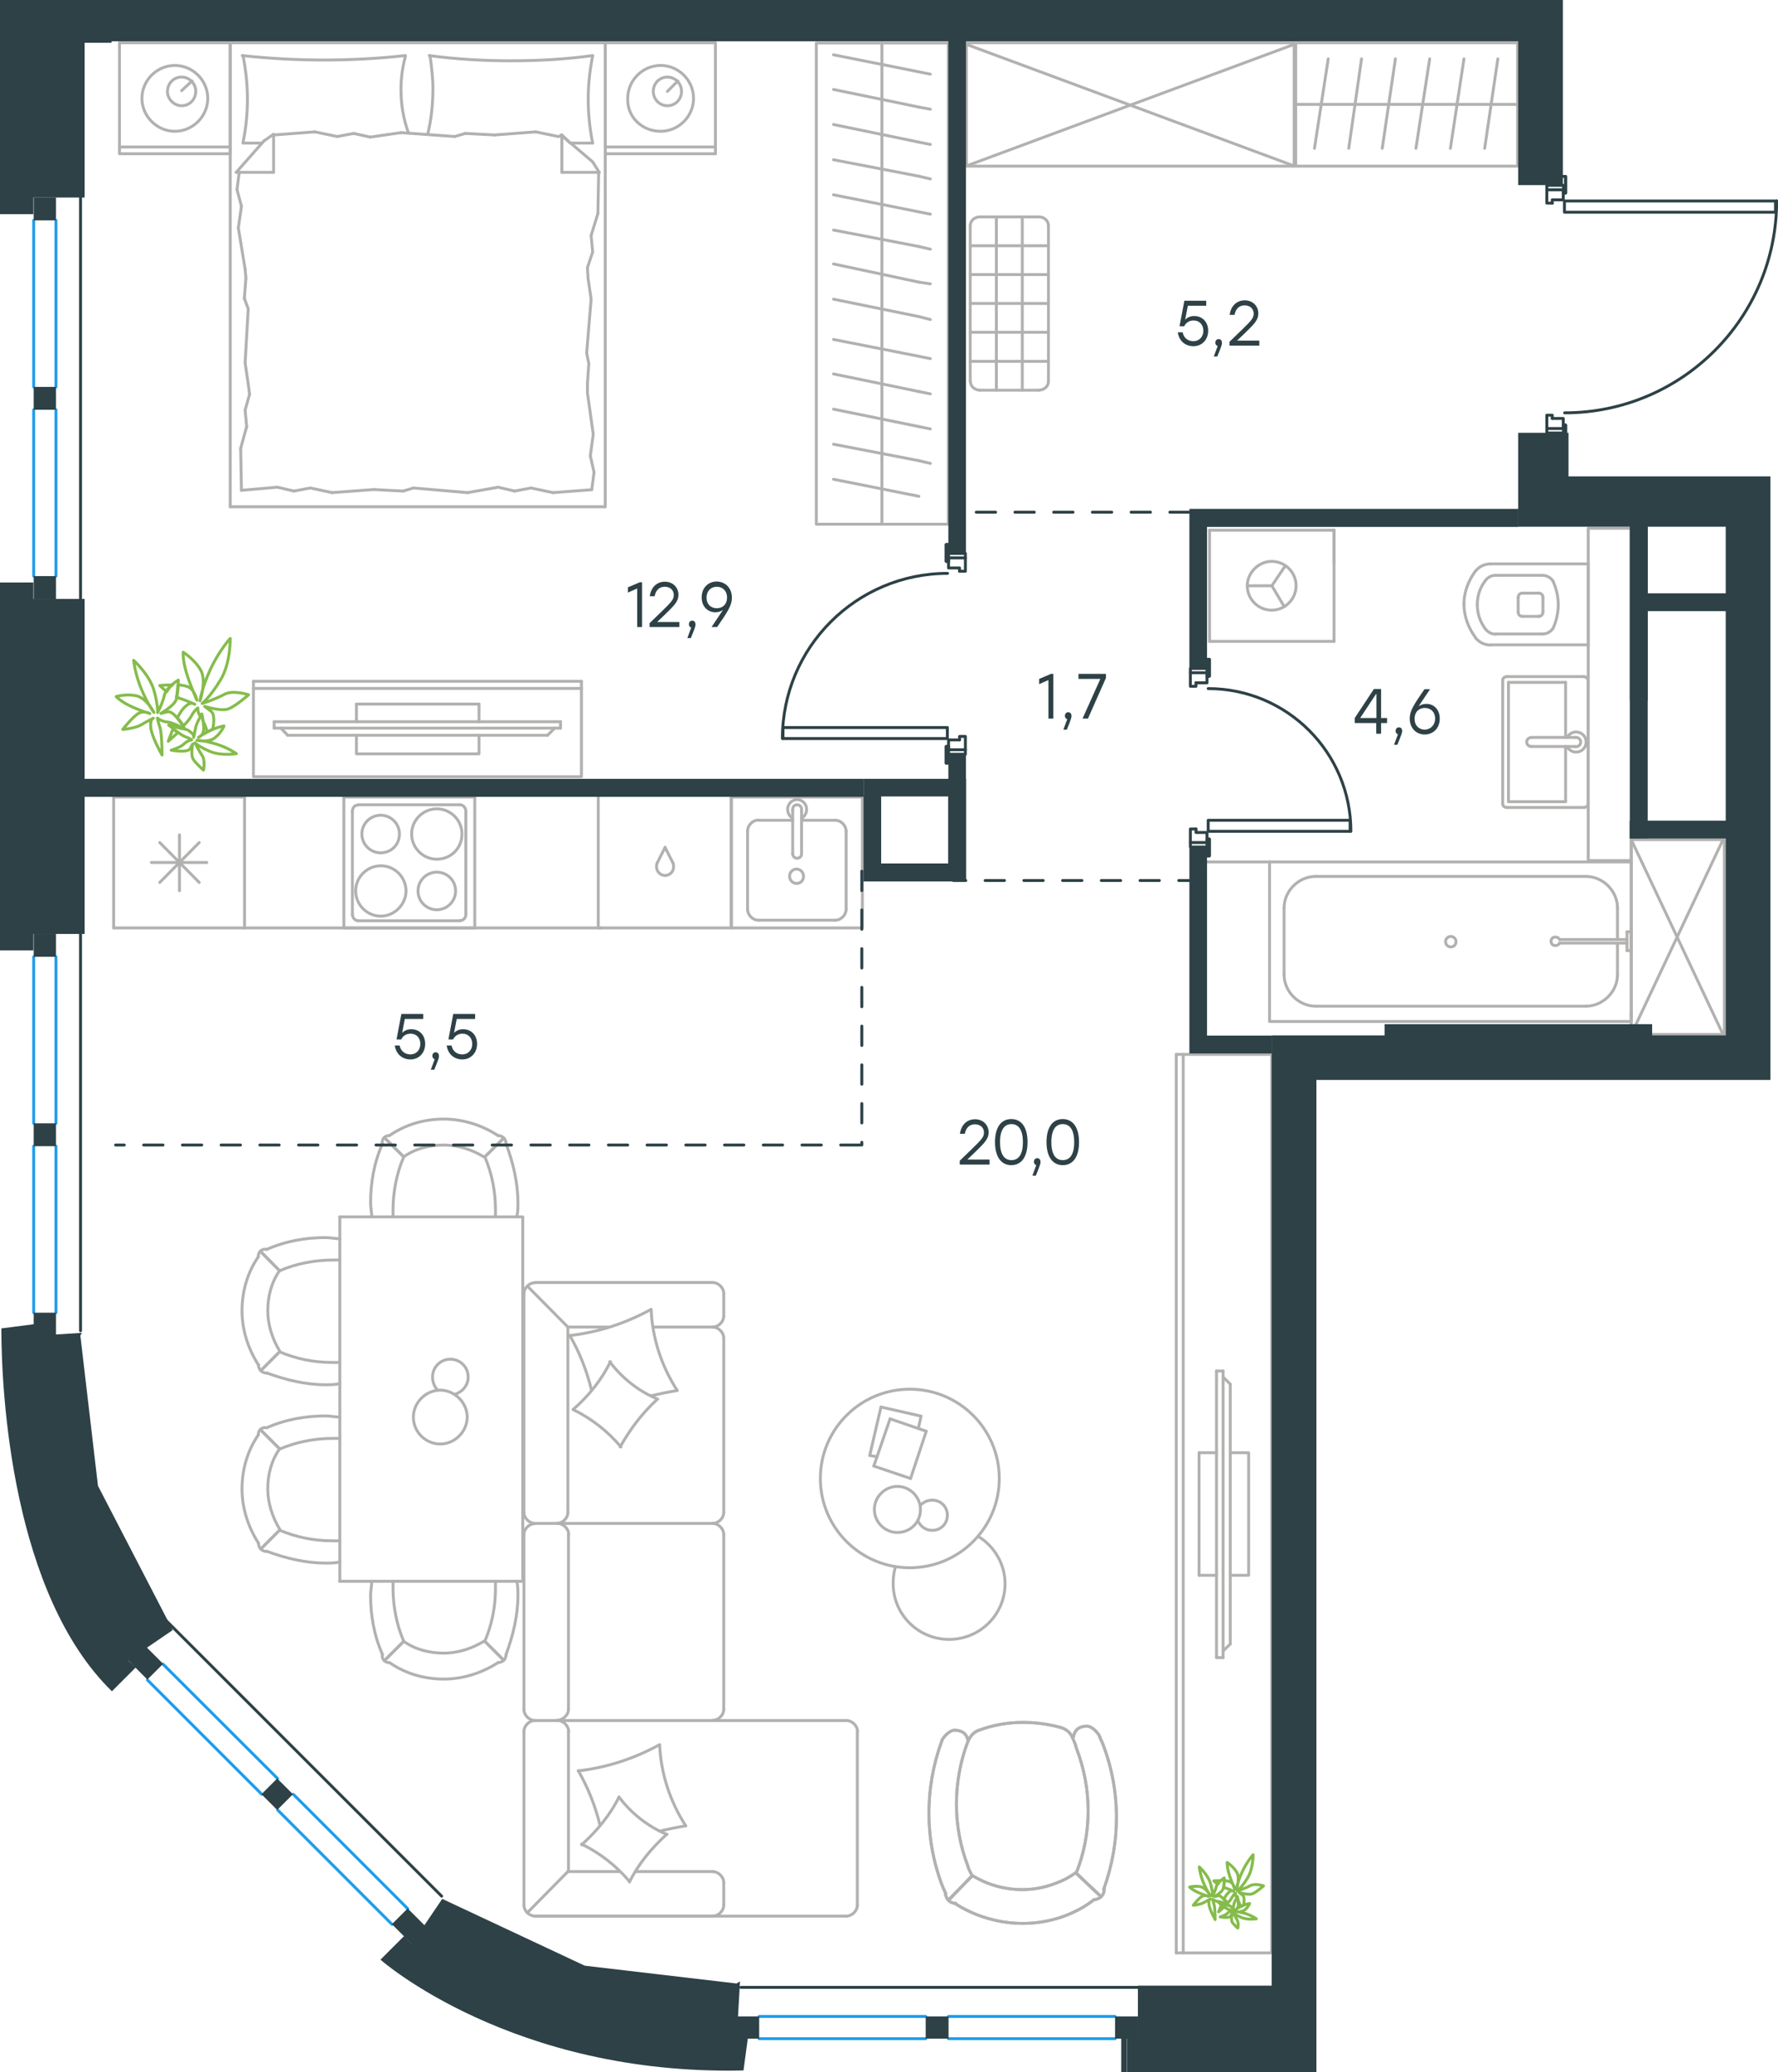 <?xml version="1.0" encoding="utf-8"?>
<!-- Generator: Adobe Illustrator 26.5.0, SVG Export Plug-In . SVG Version: 6.00 Build 0)  -->
<svg version="1.1" id="Слой_1" xmlns="http://www.w3.org/2000/svg" xmlns:xlink="http://www.w3.org/1999/xlink" x="0px" y="0px"
	 viewBox="0 0 918.3 1070" style="enable-background:new 0 0 918.3 1070;" xml:space="preserve">
<style type="text/css">
	.st0{fill:none;stroke:#B2B1B0;stroke-width:1.5;stroke-linecap:round;stroke-linejoin:round;stroke-miterlimit:22.926;}
	.st1{fill:none;stroke:#2D4146;stroke-width:1.5;stroke-linecap:round;stroke-linejoin:round;stroke-miterlimit:10;}
	.st2{fill:none;stroke:#2D4146;stroke-width:1.5;stroke-linecap:round;stroke-linejoin:round;stroke-miterlimit:22.926;}
	.st3{fill:none;stroke:#1D9CEB;stroke-width:1.5;stroke-linecap:round;stroke-linejoin:round;stroke-miterlimit:22.926;}
	.st4{fill-rule:evenodd;clip-rule:evenodd;fill:#2D4146;}
	.st5{enable-background:new    ;}
	.st6{fill:#2D4146;}
	
		.st7{fill:none;stroke:#2D4146;stroke-width:1.5;stroke-linecap:round;stroke-linejoin:round;stroke-miterlimit:22.926;stroke-dasharray:10;}
	.st8{fill:none;stroke:#84BC4A;stroke-width:1.5;stroke-linecap:round;stroke-linejoin:round;stroke-miterlimit:22.926;}
</style>
<g>
	<line class="st0" x1="312.6" y1="22.1" x2="369.5" y2="22.1"/>
	<line class="st0" x1="369.5" y1="79.4" x2="312.6" y2="79.4"/>
	<line class="st0" x1="312.6" y1="79.4" x2="312.6" y2="22.1"/>
	<line class="st0" x1="369.5" y1="22.1" x2="369.5" y2="79.4"/>
	<line class="st0" x1="344.7" y1="47.2" x2="350.1" y2="41.8"/>
	<line class="st0" x1="369.5" y1="75.9" x2="312.6" y2="75.9"/>
	<path class="st0" d="M341.2,67.8c9.3,0,17-7.7,17-17s-7.7-17-17-17s-17,7.7-17,17C323.8,60.4,331.6,67.8,341.2,67.8z"/>
	<path class="st0" d="M344.7,54.6c4.3,0,7.3-3.5,7.3-7.4c0-4.3-3.5-7.4-7.3-7.4c-4.3,0-7.3,3.5-7.3,7.4
		C337.4,51.1,340.5,54.6,344.7,54.6z"/>
	<line class="st0" x1="118.9" y1="22.1" x2="312.6" y2="22.1"/>
	<line class="st0" x1="135.3" y1="73.9" x2="125.5" y2="73.9"/>
	<line class="st0" x1="290.2" y1="69.7" x2="290.2" y2="89"/>
	<line class="st0" x1="294.5" y1="73.9" x2="290.2" y2="69.7"/>
	<line class="st0" x1="118.9" y1="261.7" x2="118.9" y2="22.1"/>
	<line class="st0" x1="309.5" y1="89" x2="290.2" y2="89"/>
	<line class="st0" x1="312.6" y1="22.1" x2="312.6" y2="261.7"/>
	<line class="st0" x1="122" y1="89" x2="136.3" y2="72.8"/>
	<line class="st0" x1="136.3" y1="72.8" x2="141.3" y2="69.3"/>
	<line class="st0" x1="306.1" y1="73.9" x2="294.8" y2="73.9"/>
	<line class="st0" x1="141.3" y1="69.7" x2="141.3" y2="89"/>
	<line class="st0" x1="289.8" y1="69.7" x2="306.1" y2="83.6"/>
	<line class="st0" x1="306.1" y1="83.6" x2="309.5" y2="89"/>
	<line class="st0" x1="122" y1="89" x2="141.3" y2="89"/>
	<line class="st0" x1="208.2" y1="253.6" x2="193.1" y2="252.8"/>
	<line class="st0" x1="257.3" y1="251.6" x2="241.5" y2="254.4"/>
	<line class="st0" x1="274.3" y1="252" x2="265.8" y2="253.6"/>
	<line class="st0" x1="265.8" y1="253.6" x2="257.3" y2="251.6"/>
	<line class="st0" x1="213.6" y1="252" x2="208.2" y2="253.6"/>
	<line class="st0" x1="241.5" y1="254.4" x2="213.6" y2="252"/>
	<line class="st0" x1="305.7" y1="252.9" x2="285.6" y2="254.4"/>
	<line class="st0" x1="285.6" y1="254.4" x2="274.3" y2="252"/>
	<line class="st0" x1="143.3" y1="251.6" x2="124.7" y2="253.2"/>
	<line class="st0" x1="160.3" y1="252" x2="151.8" y2="253.6"/>
	<line class="st0" x1="151.8" y1="253.6" x2="143.3" y2="251.6"/>
	<line class="st0" x1="193.1" y1="252.8" x2="171.5" y2="254.4"/>
	<line class="st0" x1="171.5" y1="254.4" x2="160.3" y2="252"/>
	<line class="st0" x1="118.9" y1="261.7" x2="312.6" y2="261.7"/>
	<path class="st0" d="M209.4,28.7c-13.9,1.5-27.8,2.3-42.2,2.3c-13.9,0-28.2-0.8-42.1-2.3"/>
	<path class="st0" d="M211,68.8c-2.7-7.7-3.9-14.6-3.9-22.7c0-5.8,0.8-11.6,2.3-17"/>
	<path class="st0" d="M125.5,28.7c1.5,7.4,2.3,15.1,2.3,22.5c0,7.7-0.8,15.1-2.3,22.5"/>
	<path class="st0" d="M222.1,28.7c0.8,5.8,1.5,11.6,1.5,17c0,8.1-0.8,15.9-2.7,23.6"/>
	<line class="st0" x1="303.4" y1="138.2" x2="303.7" y2="143.6"/>
	<line class="st0" x1="305.3" y1="121.6" x2="306.1" y2="130.1"/>
	<line class="st0" x1="306.1" y1="130.1" x2="303.4" y2="138.2"/>
	<line class="st0" x1="309.2" y1="89" x2="308.8" y2="110.3"/>
	<line class="st0" x1="308.8" y1="110.3" x2="305.3" y2="121.6"/>
	<line class="st0" x1="304.1" y1="187.8" x2="303.4" y2="198.2"/>
	<line class="st0" x1="303.7" y1="143.6" x2="305.3" y2="154.5"/>
	<line class="st0" x1="303" y1="182.3" x2="304.1" y2="187.8"/>
	<line class="st0" x1="305.3" y1="154.5" x2="303" y2="182.3"/>
	<line class="st0" x1="303.4" y1="198.2" x2="303.4" y2="202.9"/>
	<line class="st0" x1="304.9" y1="235.4" x2="306.8" y2="243.9"/>
	<line class="st0" x1="306.8" y1="243.9" x2="305.7" y2="252.4"/>
	<line class="st0" x1="303.4" y1="202.9" x2="306.4" y2="224.2"/>
	<line class="st0" x1="306.4" y1="224.2" x2="304.9" y2="235.4"/>
	<line class="st0" x1="128.9" y1="203.6" x2="128.2" y2="198.2"/>
	<line class="st0" x1="127.4" y1="220.3" x2="126.6" y2="211.8"/>
	<line class="st0" x1="126.6" y1="211.8" x2="128.9" y2="203.6"/>
	<line class="st0" x1="124.7" y1="253.2" x2="124.3" y2="231.5"/>
	<line class="st0" x1="124.3" y1="231.5" x2="127.4" y2="220.3"/>
	<line class="st0" x1="126.2" y1="154.1" x2="127" y2="143.6"/>
	<line class="st0" x1="128.2" y1="198.2" x2="126.6" y2="187.4"/>
	<line class="st0" x1="128.2" y1="159.5" x2="126.2" y2="154.1"/>
	<line class="st0" x1="126.6" y1="187.4" x2="128.2" y2="159.5"/>
	<line class="st0" x1="127" y1="143.6" x2="126.6" y2="139"/>
	<line class="st0" x1="123.5" y1="89.4" x2="123.5" y2="88.7"/>
	<line class="st0" x1="124.7" y1="106.5" x2="122.4" y2="97.9"/>
	<line class="st0" x1="122.4" y1="97.9" x2="123.5" y2="89.4"/>
	<line class="st0" x1="126.6" y1="139" x2="123.1" y2="117.7"/>
	<line class="st0" x1="123.1" y1="117.7" x2="124.7" y2="106.5"/>
	<path class="st0" d="M306.1,28.7c-13.9,1.9-27.8,2.7-42.2,2.7c-13.9,0-28.2-0.8-42.2-2.7"/>
	<path class="st0" d="M306.1,73.9c-1.5-7.4-2.3-15.1-2.3-22.5c0-7.7,0.8-15.1,2.3-22.5"/>
	<line class="st0" x1="240.3" y1="68.9" x2="255.4" y2="69.7"/>
	<line class="st0" x1="191.2" y1="70.8" x2="207.1" y2="68.5"/>
	<line class="st0" x1="174.2" y1="70.5" x2="182.7" y2="68.9"/>
	<line class="st0" x1="182.7" y1="68.9" x2="191.2" y2="70.8"/>
	<line class="st0" x1="234.9" y1="70.5" x2="240.3" y2="68.9"/>
	<line class="st0" x1="207.1" y1="68.5" x2="234.9" y2="70.5"/>
	<line class="st0" x1="141.3" y1="69.7" x2="162.6" y2="68.1"/>
	<line class="st0" x1="162.6" y1="68.1" x2="174.2" y2="70.5"/>
	<line class="st0" x1="288.3" y1="70.5" x2="290.2" y2="70.1"/>
	<line class="st0" x1="255.4" y1="69.7" x2="276.7" y2="68.1"/>
	<line class="st0" x1="276.7" y1="68.1" x2="288.3" y2="70.5"/>
	<line class="st0" x1="61.7" y1="22.1" x2="118.9" y2="22.1"/>
	<line class="st0" x1="118.9" y1="79.4" x2="61.7" y2="79.4"/>
	<line class="st0" x1="61.7" y1="79" x2="61.7" y2="22.1"/>
	<line class="st0" x1="118.9" y1="22.1" x2="118.9" y2="79"/>
	<line class="st0" x1="93.8" y1="46.8" x2="99.2" y2="41.8"/>
	<line class="st0" x1="118.9" y1="75.9" x2="61.7" y2="75.9"/>
	<path class="st0" d="M90.3,67.8c9.3,0,17-7.7,17-17s-7.7-17-17-17s-17,7.7-17,17C73.3,60,81,67.8,90.3,67.8z"/>
	<path class="st0" d="M93.8,54.6c4.3,0,7.3-3.5,7.3-7.4c0-4.3-3.5-7.4-7.3-7.4c-4.3,0-7.3,3.5-7.3,7.4
		C86.4,51.1,89.9,54.6,93.8,54.6z"/>
</g>
<g>
	<g>
		<line class="st0" x1="300.3" y1="355.5" x2="130.9" y2="355.5"/>
		<polyline class="st0" points="130.9,351.8 130.9,401.1 300.3,401.1 300.3,351.8 		"/>
		<line class="st0" x1="300.3" y1="351.8" x2="130.9" y2="351.8"/>
	</g>
	<g>
		<polyline class="st0" points="184.1,379.7 184.1,389.3 247.4,389.3 247.4,379.7 		"/>
		<line class="st0" x1="247.4" y1="372.7" x2="247.4" y2="363.6"/>
		<line class="st0" x1="247.4" y1="363.6" x2="184.1" y2="363.6"/>
		<line class="st0" x1="184.1" y1="363.6" x2="184.1" y2="372.7"/>
		<line class="st0" x1="289.5" y1="372.7" x2="289.5" y2="376"/>
		<line class="st0" x1="148.6" y1="379.7" x2="145" y2="376"/>
		<line class="st0" x1="286.5" y1="376" x2="282.8" y2="379.7"/>
		<line class="st0" x1="141.6" y1="376" x2="289.5" y2="376"/>
		<line class="st0" x1="289.5" y1="372.7" x2="141.6" y2="372.7"/>
		<line class="st0" x1="141.6" y1="372.7" x2="141.6" y2="376"/>
		<line class="st0" x1="282.8" y1="379.7" x2="148.6" y2="379.7"/>
	</g>
</g>
<g>
	<line class="st0" x1="455.5" y1="270.7" x2="455.5" y2="169.1"/>
	<line class="st0" x1="480.5" y1="185.2" x2="474.6" y2="184"/>
	<line class="st0" x1="474.6" y1="184" x2="430.5" y2="175.3"/>
	<line class="st0" x1="480.5" y1="203.4" x2="474.6" y2="202.2"/>
	<line class="st0" x1="474.6" y1="202.2" x2="430.5" y2="193.1"/>
	<line class="st0" x1="480.5" y1="221.5" x2="474.6" y2="220.3"/>
	<line class="st0" x1="474.6" y1="220.3" x2="430.5" y2="211.3"/>
	<line class="st0" x1="480.5" y1="239.3" x2="474.6" y2="237.9"/>
	<line class="st0" x1="474.6" y1="237.9" x2="430.5" y2="229.4"/>
	<line class="st0" x1="474.6" y1="256.3" x2="430.5" y2="247.5"/>
	<rect x="421.6" y="22.2" class="st0" width="68.2" height="248.5"/>
	<line class="st0" x1="455.5" y1="169.1" x2="455.5" y2="22.2"/>
	<line class="st0" x1="480.5" y1="38.3" x2="474.6" y2="37.1"/>
	<line class="st0" x1="474.6" y1="37.1" x2="430.5" y2="28.3"/>
	<line class="st0" x1="480.5" y1="56.4" x2="474.6" y2="55.3"/>
	<line class="st0" x1="474.6" y1="55.3" x2="430.5" y2="46.2"/>
	<line class="st0" x1="480.5" y1="74.6" x2="474.6" y2="73.4"/>
	<line class="st0" x1="474.6" y1="73.4" x2="430.5" y2="64.3"/>
	<line class="st0" x1="480.5" y1="92.4" x2="474.6" y2="91"/>
	<line class="st0" x1="474.6" y1="91" x2="430.5" y2="82.5"/>
	<line class="st0" x1="480.5" y1="110.6" x2="474.6" y2="109.4"/>
	<line class="st0" x1="474.6" y1="109.4" x2="430.5" y2="100.6"/>
	<line class="st0" x1="480.5" y1="128.7" x2="474.6" y2="127.3"/>
	<line class="st0" x1="474.6" y1="127.3" x2="430.5" y2="118.8"/>
	<line class="st0" x1="480.5" y1="146.6" x2="474.6" y2="145.7"/>
	<line class="st0" x1="474.6" y1="145.7" x2="430.5" y2="136.3"/>
	<line class="st0" x1="474.6" y1="163.5" x2="430.5" y2="154.5"/>
	<line class="st0" x1="480.5" y1="165" x2="474.6" y2="163.5"/>
</g>
<g>
	<line class="st0" x1="506.2" y1="112" x2="536.5" y2="112"/>
	<line class="st0" x1="541.5" y1="116.5" x2="541.5" y2="197"/>
	<line class="st0" x1="536.5" y1="201.5" x2="506.2" y2="201.5"/>
	<line class="st0" x1="501.1" y1="197" x2="501.1" y2="116.5"/>
	<line class="st0" x1="541.5" y1="186.6" x2="501.1" y2="186.6"/>
	<line class="st0" x1="514.6" y1="201.5" x2="514.6" y2="112"/>
	<line class="st0" x1="528" y1="201.5" x2="528" y2="112"/>
	<line class="st0" x1="541.5" y1="126.9" x2="501.1" y2="126.9"/>
	<line class="st0" x1="541.5" y1="141.8" x2="501.1" y2="141.8"/>
	<line class="st0" x1="541.5" y1="156.7" x2="501.1" y2="156.7"/>
	<line class="st0" x1="541.5" y1="171.6" x2="501.1" y2="171.6"/>
	<path class="st0" d="M536.5,112c2.8,0,5,2,5,4.5"/>
	<path class="st0" d="M506.2,201.5c-2.8,0-5-2-5-4.5"/>
	<path class="st0" d="M541.5,197c0,2.5-2.3,4.5-5,4.5"/>
	<path class="st0" d="M501.1,116.5c0-2.5,2.3-4.5,5-4.5"/>
</g>
<g>
	<line class="st0" x1="820.3" y1="333.4" x2="820.3" y2="291.2"/>
	<g>
		<line class="st0" x1="769.9" y1="333" x2="820.3" y2="333"/>
		<line class="st0" x1="796.5" y1="297.1" x2="772.6" y2="297.1"/>
		<line class="st0" x1="772.6" y1="327.4" x2="796.5" y2="327.4"/>
		<line class="st0" x1="795.1" y1="306.3" x2="786.4" y2="306.3"/>
		<line class="st0" x1="786.4" y1="318.3" x2="795.1" y2="318.3"/>
		<line class="st0" x1="796.9" y1="316" x2="796.9" y2="308.6"/>
		<line class="st0" x1="820.3" y1="291.2" x2="769.9" y2="291.2"/>
		<line class="st0" x1="784.1" y1="308.6" x2="784.1" y2="316"/>
		<path class="st0" d="M762.1,294.8c-3.7,5-6,11-6,17c0,0,0,0,0,0.5"/>
		<path class="st0" d="M796.9,308.6c0-1.4-0.9-2.3-2.3-2.3"/>
		<path class="st0" d="M802,299.9c-1.4-1.8-3.2-2.8-5.5-2.8"/>
		<path class="st0" d="M786.4,306.3c-1.4,0-2.3,0.9-2.3,2.3"/>
		<path class="st0" d="M767.1,299.9c-2.8,3.7-4.1,7.8-4.1,12.4"/>
		<path class="st0" d="M784.1,316c0,1.4,0.9,2.3,2.3,2.3"/>
		<path class="st0" d="M794.6,318.3c1.4,0,2.3-0.9,2.3-2.3"/>
		<path class="st0" d="M796.5,327.4c2.3,0,4.1-0.9,5.5-2.8"/>
		<path class="st0" d="M802,324.7c1.8-3.7,2.8-8.3,2.8-12.4s-0.9-8.3-2.8-12.4"/>
		<path class="st0" d="M767.1,324.7c1.4,1.8,3.2,2.8,5.5,2.8"/>
		<path class="st0" d="M756.1,311.9L756.1,311.9c0,6.4,2.3,12.4,6,17.4"/>
		<path class="st0" d="M769.9,291.2c-3.2,0-6,1.4-7.8,3.7"/>
		<path class="st0" d="M762.1,329.4c1.8,2.3,4.6,3.7,7.8,3.7"/>
		<path class="st0" d="M763,312.3L763,312.3c0,4.6,1.4,8.7,4.1,12.4"/>
		<path class="st0" d="M772.6,297.1c-2.3,0-4.1,0.9-5.5,2.8"/>
	</g>
	<rect x="820.3" y="272.8" class="st0" width="22.2" height="171.6"/>
</g>
<g>
	<line class="st0" x1="779.1" y1="352.4" x2="808.6" y2="352.4"/>
	<line class="st0" x1="808.6" y1="352.4" x2="808.6" y2="380.8"/>
	<line class="st0" x1="808.6" y1="385.5" x2="808.6" y2="414"/>
	<line class="st0" x1="779.1" y1="414" x2="779.1" y2="352.4"/>
	<line class="st0" x1="808.6" y1="414" x2="779.1" y2="414"/>
	<line class="st0" x1="820.2" y1="415" x2="820.2" y2="351.4"/>
	<line class="st0" x1="778.4" y1="417" x2="817.9" y2="417"/>
	<line class="st0" x1="776.1" y1="351.4" x2="776.1" y2="415"/>
	<line class="st0" x1="817.9" y1="349.4" x2="778.4" y2="349.4"/>
	<path class="st0" d="M778.4,349.4c-1.4,0-2.3,0.8-2.3,2"/>
	<path class="st0" d="M776.1,415c0,1.2,0.9,2,2.3,2"/>
	<path class="st0" d="M817.9,417c1.4,0,2.3-0.8,2.3-2"/>
	<path class="st0" d="M820.2,351.4c0-0.8-0.9-2-2.3-2"/>
	<line class="st0" x1="790.9" y1="385.5" x2="813.7" y2="385.5"/>
	<line class="st0" x1="813.7" y1="380.8" x2="790.9" y2="380.8"/>
	<path class="st0" d="M790.9,385.5L790.9,385.5c-1.3,0-2.4-1-2.4-2.3s1-2.3,2.3-2.3l0,0"/>
	<path class="st0" d="M809.4,380.8c0.9-1.7,2.7-2.8,4.6-2.8c2.9,0,5.2,2.3,5.2,5.2c0,2.9-2.3,5.2-5.2,5.2c-1.9,0-3.7-1.1-4.6-2.8"/>
	<path class="st0" d="M813.7,380.8c0.1,0,0.2,0,0.3,0c1.3,0,2.4,1.1,2.4,2.4s-1.1,2.4-2.4,2.4c-0.1,0-0.2,0-0.3,0"/>
</g>
<g>
	<line class="st0" x1="835.4" y1="487.6" x2="835.4" y2="503.3"/>
	<line class="st0" x1="835.4" y1="468.9" x2="835.4" y2="485.2"/>
	<line class="st0" x1="819.1" y1="519.6" x2="679.5" y2="519.6"/>
	<line class="st0" x1="663.2" y1="503.3" x2="663.2" y2="468.9"/>
	<line class="st0" x1="655.7" y1="445.1" x2="842.5" y2="445.1"/>
	<line class="st0" x1="655.7" y1="527.5" x2="655.7" y2="445.1"/>
	<line class="st0" x1="679.5" y1="452.6" x2="819.1" y2="452.6"/>
	<line class="st0" x1="842.5" y1="527.5" x2="655.7" y2="527.5"/>
	<line class="st0" x1="842.5" y1="445.1" x2="842.5" y2="527.5"/>
	<path class="st0" d="M663.2,503.3c0,8.8,7.5,16.3,16.3,16.3"/>
	<path class="st0" d="M835.4,468.9c0-8.8-7.5-16.3-16.3-16.3"/>
	<path class="st0" d="M679.5,452.6c-8.8,0-16.3,7.5-16.3,16.3"/>
	<path class="st0" d="M819.1,519.6c8.8,0,16.3-7.5,16.3-16.3"/>
	<line class="st0" x1="842.5" y1="522.7" x2="842.5" y2="524.9"/>
	<line class="st0" x1="840.3" y1="487" x2="805.5" y2="487"/>
	<line class="st0" x1="805.5" y1="485.2" x2="840.3" y2="485.2"/>
	<line class="st0" x1="842.5" y1="481.2" x2="842.5" y2="490.9"/>
	<line class="st0" x1="842.5" y1="490.9" x2="840.3" y2="490.9"/>
	<line class="st0" x1="840.3" y1="490.9" x2="840.3" y2="481.2"/>
	<line class="st0" x1="840.3" y1="481.2" x2="842.5" y2="481.2"/>
	<path class="st0" d="M805.5,485.2c-0.4-0.9-1.3-1.3-2.2-1.3c-1.3,0-2.2,0.9-2.2,2.2c0,1.3,0.9,2.2,2.2,2.2c0.9,0,1.8-0.4,2.2-1.3"
		/>
	<path class="st0" d="M752,486.3c0-1.5-1.2-2.7-2.7-2.7s-2.7,1.2-2.7,2.7s1.2,2.7,2.7,2.7C751,489,752,487.8,752,486.3z"/>
</g>
<g>
	<line class="st0" x1="624.7" y1="273.8" x2="624.7" y2="331.2"/>
	<g>
		<line class="st0" x1="689" y1="331.2" x2="624.7" y2="331.2"/>
		<line class="st0" x1="689" y1="291" x2="689" y2="273.8"/>
		<line class="st0" x1="689" y1="331.2" x2="689" y2="273.8"/>
		<line class="st0" x1="656.9" y1="302.5" x2="663.8" y2="292.2"/>
		<line class="st0" x1="656.9" y1="302.5" x2="644.2" y2="302.5"/>
		<line class="st0" x1="656.9" y1="302.5" x2="663.3" y2="313.3"/>
		<path class="st0" d="M644.2,302.5c0,7,5.7,12.6,12.6,12.6c6.9,0,12.6-5.7,12.6-12.6c0-7-5.7-12.6-12.6-12.6
			C650.2,289.9,644.2,295.6,644.2,302.5z"/>
		<line class="st0" x1="689" y1="273.8" x2="624.6" y2="273.8"/>
	</g>
</g>
<line class="st0" x1="655.7" y1="445.1" x2="619.4" y2="445.1"/>
<g>
	<rect x="842.5" y="433.6" class="st0" width="48.1" height="100.6"/>
	<line class="st0" x1="842.5" y1="433.6" x2="889.9" y2="534.2"/>
	<line class="st0" x1="889.9" y1="433.6" x2="842.5" y2="534.2"/>
</g>
<g>
	<line class="st0" x1="126.3" y1="411.6" x2="126.3" y2="479.2"/>
	<line class="st0" x1="92.7" y1="431.1" x2="92.7" y2="460"/>
	<line class="st0" x1="82.5" y1="455.7" x2="102.9" y2="435.1"/>
	<line class="st0" x1="82.5" y1="435.1" x2="102.9" y2="455.7"/>
	<line class="st0" x1="78.2" y1="445.4" x2="106.8" y2="445.4"/>
	<line class="st0" x1="126.3" y1="479.2" x2="58.7" y2="479.2"/>
	<line class="st0" x1="58.7" y1="411.6" x2="58.7" y2="479.2"/>
	<line class="st0" x1="126.3" y1="411.6" x2="58.7" y2="411.6"/>
</g>
<g>
	<rect x="377.8" y="411.6" class="st0" width="67.6" height="67.6"/>
	<line class="st0" x1="414" y1="440.9" x2="414" y2="418.2"/>
	<line class="st0" x1="409.4" y1="423.6" x2="391.7" y2="423.6"/>
	<line class="st0" x1="391.7" y1="475.2" x2="431.4" y2="475.2"/>
	<line class="st0" x1="431.4" y1="423.6" x2="414" y2="423.6"/>
	<line class="st0" x1="437" y1="469.5" x2="437" y2="429.2"/>
	<line class="st0" x1="409.4" y1="418.2" x2="409.4" y2="440.9"/>
	<line class="st0" x1="386.1" y1="429.2" x2="386.1" y2="469.5"/>
	<path class="st0" d="M414,440.9L414,440.9c0,1.3-1,2.3-2.3,2.3s-2.3-1-2.3-2.3"/>
	<path class="st0" d="M386.1,429.2c0-3,2.6-5.7,5.6-5.7"/>
	<path class="st0" d="M409.4,422.6c-1.6-1-2.6-2.7-2.6-4.7c0-2.7,2.3-5,4.9-5s4.9,2.3,4.9,5c0,2-1,3.7-2.6,4.7"/>
	<path class="st0" d="M437,469.5c0,3-2.6,5.7-5.6,5.7"/>
	<path class="st0" d="M431.4,423.6c3,0,5.6,2.7,5.6,5.7"/>
	<path class="st0" d="M391.7,475.2c-3,0-5.6-2.7-5.6-5.7"/>
	<path class="st0" d="M409.4,418.2v-0.3c0-1.3,1-2.3,2.3-2.3s2.3,1,2.3,2.3v0.3"/>
	<path class="st0" d="M415,452.5c0-2-1.6-3.7-3.6-3.7s-3.6,1.7-3.6,3.7s1.6,3.7,3.6,3.7C413.7,456.2,415,454.5,415,452.5z"/>
</g>
<g>
	<path class="st0" d="M206.3,430.7c0-5.3-4.3-9.7-9.7-9.7c-5.3,0-9.7,4.3-9.7,9.7c0,5.3,4.3,9.7,9.7,9.7
		C202,440.4,206.3,436.3,206.3,430.7z"/>
	<path class="st0" d="M209.7,460.1c0-7-5.7-13-13-13c-7,0-13,5.7-13,13c0,7,5.7,13,13,13C203.7,473.1,209.7,467.1,209.7,460.1z"/>
	<path class="st0" d="M235.3,460.1c0-5.4-4.3-9.7-9.7-9.7c-5.3,0-9.7,4.3-9.7,9.7c0,5.3,4.3,9.7,9.7,9.7
		C231,469.8,235.3,465.4,235.3,460.1z"/>
	<path class="st0" d="M238.6,430.7c0-7-5.7-13-13-13c-7,0-13,5.7-13,13c0,7,5.7,13,13,13S238.6,438,238.6,430.7z"/>
	<line class="st0" x1="182" y1="472.1" x2="182" y2="419"/>
	<line class="st0" x1="237.6" y1="475.5" x2="185" y2="475.5"/>
	<line class="st0" x1="240.6" y1="419" x2="240.6" y2="472.1"/>
	<line class="st0" x1="185" y1="415.6" x2="237.6" y2="415.6"/>
	<path class="st0" d="M240.6,472.1L240.6,472.1c0,2-1.3,3.3-3,3.3"/>
	<path class="st0" d="M182,419L182,419c0-2,1.3-3.3,3-3.3"/>
	<path class="st0" d="M185,475.5L185,475.5c-1.7,0-3-1.7-3-3.3"/>
	<path class="st0" d="M237.6,415.6L237.6,415.6c1.7,0,3,1.7,3,3.3"/>
	<rect x="177.6" y="411.6" class="st0" width="67.6" height="67.6"/>
</g>
<g>
	<rect x="309" y="410.5" class="st0" width="68.6" height="68.7"/>
	<line class="st0" x1="343.5" y1="437.6" x2="339.4" y2="445.7"/>
	<line class="st0" x1="347.6" y1="445.7" x2="343.5" y2="437.6"/>
	<path class="st0" d="M347.6,445.7c0.3,0.7,0.3,1.4,0.3,2c0,2.4-2,4.4-4.4,4.4"/>
	<path class="st0" d="M339.4,445.7c-0.3,0.7-0.3,1.4-0.3,2c0,2.4,2,4.4,4.4,4.4"/>
</g>
<line class="st0" x1="126.3" y1="479.2" x2="310.7" y2="479.2"/>
<g>
	<line class="st0" x1="276.4" y1="662.3" x2="368" y2="662.3"/>
	<line class="st0" x1="373.8" y1="792.5" x2="373.8" y2="882.7"/>
	<line class="st0" x1="368" y1="888.5" x2="437.1" y2="888.5"/>
	<line class="st0" x1="442.8" y1="894.2" x2="442.8" y2="983.8"/>
	<line class="st0" x1="437.1" y1="989.5" x2="276.4" y2="989.5"/>
	<line class="st0" x1="270.6" y1="983.8" x2="270.6" y2="894.2"/>
	<line class="st0" x1="373.8" y1="668.1" x2="373.8" y2="679.6"/>
	<line class="st0" x1="368" y1="685.3" x2="337.2" y2="685.3"/>
	<line class="st0" x1="293.3" y1="685.3" x2="293.3" y2="781"/>
	<line class="st0" x1="293.3" y1="966.5" x2="320" y2="966.5"/>
	<line class="st0" x1="373.8" y1="972.3" x2="373.8" y2="983.8"/>
	<line class="st0" x1="368" y1="989.5" x2="276.4" y2="989.5"/>
	<line class="st0" x1="272.5" y1="664.3" x2="293.3" y2="685.3"/>
	<line class="st0" x1="293.3" y1="966.5" x2="272.3" y2="987.8"/>
	<line class="st0" x1="287.9" y1="786.7" x2="276.4" y2="786.7"/>
	<line class="st0" x1="368" y1="888.5" x2="287.9" y2="888.5"/>
	<line class="st0" x1="368" y1="786.7" x2="287.9" y2="786.7"/>
	<line class="st0" x1="287.9" y1="888.5" x2="276.4" y2="888.5"/>
	<line class="st0" x1="373.8" y1="691.1" x2="373.8" y2="781"/>
	<line class="st0" x1="270.6" y1="781" x2="270.6" y2="668.1"/>
	<line class="st0" x1="293.6" y1="792.5" x2="293.6" y2="882.7"/>
	<line class="st0" x1="270.6" y1="882.7" x2="270.6" y2="792.5"/>
	<line class="st0" x1="293.6" y1="894.2" x2="293.6" y2="966.5"/>
	<line class="st0" x1="328.1" y1="966.5" x2="368" y2="966.5"/>
	<line class="st0" x1="314.3" y1="685.3" x2="293.3" y2="685.3"/>
	<path class="st0" d="M270.6,668.1c0-3,2.7-5.7,5.8-5.7"/>
	<path class="st0" d="M276.4,989.5c-3,0-5.8-2.7-5.8-5.7"/>
	<path class="st0" d="M442.8,983.8c0,3-2.7,5.7-5.8,5.7"/>
	<path class="st0" d="M368,662.3c3,0,5.8,2.7,5.8,5.7"/>
	<path class="st0" d="M373.8,679.6c0,3-2.7,5.7-5.8,5.7"/>
	<path class="st0" d="M368,685.3c3,0,5.8,2.7,5.8,5.7"/>
	<path class="st0" d="M373.8,882.7c0,3-2.7,5.7-5.8,5.7"/>
	<path class="st0" d="M368,786.7c3,0,5.8,2.7,5.8,5.7"/>
	<path class="st0" d="M373.8,781c0,3-2.7,5.7-5.8,5.7"/>
	<path class="st0" d="M368,966.5c3,0,5.8,2.7,5.8,5.7"/>
	<path class="st0" d="M373.8,983.8c0,3-2.7,5.7-5.8,5.7"/>
	<path class="st0" d="M293.3,781c0,3-2.7,5.7-5.8,5.7"/>
	<path class="st0" d="M276.4,786.7c-3,0-5.8-2.7-5.8-5.7"/>
	<path class="st0" d="M287.9,786.7c3,0,5.8,2.7,5.8,5.7"/>
	<path class="st0" d="M270.6,792.5c0-3,2.7-5.7,5.8-5.7"/>
	<path class="st0" d="M293.6,882.7c0,3-2.9,5.7-6.1,5.7"/>
	<path class="st0" d="M276.4,888.5c-3,0-5.8-2.7-5.8-5.7"/>
	<path class="st0" d="M287.9,888.5c3,0,5.8,2.7,5.8,5.7"/>
	<path class="st0" d="M270.6,894.2c0-3,2.7-5.7,5.8-5.7"/>
	<path class="st0" d="M340.6,945.6c4.4-1,9.1-2,13.5-2.7"/>
	<path class="st0" d="M354.2,942.9c-8.1-12.5-12.9-27-13.5-41.9"/>
	<path class="st0" d="M340.6,901c-12.9,7.1-27.1,11.8-42,13.5"/>
	<path class="st0" d="M298.7,914.5c5.1,8.8,8.8,18.3,11.2,28.1"/>
	<path class="st0" d="M325.1,971.9c4.7-9.5,11.5-17.6,19.3-24.7"/>
	<path class="st0" d="M344.4,947.3c-9.8-4.1-18.3-10.8-24.7-19.3"/>
	<path class="st0" d="M319.7,928c-4.7,9.5-11.5,17.6-19.3,24.7"/>
	<path class="st0" d="M300.4,952.3c9.5,4.7,17.9,11.2,24.7,19.3"/>
	<path class="st0" d="M320.3,747.2c5.1-9.1,11.5-17.6,19.3-24.7"/>
	<path class="st0" d="M339.6,722.5c-9.8-4.1-18.3-10.8-24.7-19.3"/>
	<path class="st0" d="M315.3,703.2c-4.7,9.5-11.2,17.6-19.3,24.7"/>
	<path class="st0" d="M296,727.9c9.5,4.7,17.9,11.2,24.7,19.3"/>
	<path class="st0" d="M336.2,720.8c4.4-1,9.1-2,13.5-2.7"/>
	<path class="st0" d="M349.8,718.1c-8.1-12.5-12.9-27-13.5-41.9"/>
	<path class="st0" d="M336.2,676.2c-12.9,7.1-27.1,11.8-42,13.5"/>
	<path class="st0" d="M294.3,689.7c5.1,8.8,8.8,18.3,11.2,28.1"/>
	<path class="st0" d="M437.1,888.5c3,0,5.8,2.7,5.8,5.7"/>
</g>
<g>
	<line class="st0" x1="455" y1="726.6" x2="475.7" y2="731.3"/>
	<line class="st0" x1="475.7" y1="731.3" x2="474.3" y2="737.7"/>
	<line class="st0" x1="453" y1="752.3" x2="449.2" y2="751.6"/>
	<line class="st0" x1="449.2" y1="751.6" x2="455" y2="726.6"/>
	<line class="st0" x1="459.7" y1="732.7" x2="478.4" y2="739.1"/>
	<line class="st0" x1="478.4" y1="739.1" x2="470.3" y2="763.5"/>
	<line class="st0" x1="470.3" y1="763.5" x2="451.3" y2="757.1"/>
	<line class="st0" x1="451.3" y1="757.1" x2="459.7" y2="732.7"/>
	<ellipse class="st0" cx="469.9" cy="763.5" rx="46.2" ry="46.1"/>
	<path class="st0" d="M475.4,779.5c0-6.4-5.4-11.9-11.9-11.9s-11.9,5.4-11.9,11.9s5.4,11.9,11.9,11.9
		C470.3,791.3,475.4,786.2,475.4,779.5z"/>
	<path class="st0" d="M475.4,777.4c1.4-1.7,3.7-2.7,6.1-2.7c4.4,0,7.8,3.4,7.8,7.8c0,4.4-3.4,7.8-7.8,7.8c-3.4,0-6.1-2-7.5-5.1"/>
	<path class="st0" d="M505.2,793.4c8.5,5.1,13.9,14.6,13.9,24.4c0,15.9-12.9,28.8-28.9,28.8s-28.9-12.9-28.9-28.8
		c0-2.8,0.3-5.6,1.1-8.5"/>
</g>
<g>
	<g>
		<line class="st0" x1="611.1" y1="544.5" x2="611.1" y2="1008.5"/>
		<polyline class="st0" points="607.5,1008.5 656.8,1008.5 656.8,544.5 607.5,544.5 		"/>
		<line class="st0" x1="607.5" y1="544.5" x2="607.5" y2="1008.5"/>
	</g>
	<g>
		<polyline class="st0" points="635.4,813.5 644.9,813.5 644.9,750.2 635.4,750.2 		"/>
		<line class="st0" x1="628.3" y1="750.2" x2="619.3" y2="750.2"/>
		<line class="st0" x1="619.3" y1="750.2" x2="619.3" y2="813.5"/>
		<line class="st0" x1="619.3" y1="813.5" x2="628.3" y2="813.5"/>
		<line class="st0" x1="628.3" y1="708" x2="631.7" y2="708"/>
		<line class="st0" x1="635.4" y1="849" x2="631.7" y2="852.6"/>
		<line class="st0" x1="631.7" y1="711.1" x2="635.4" y2="714.8"/>
		<line class="st0" x1="631.7" y1="856" x2="631.7" y2="708"/>
		<line class="st0" x1="628.3" y1="708" x2="628.3" y2="856"/>
		<line class="st0" x1="628.3" y1="856" x2="631.7" y2="856"/>
		<line class="st0" x1="635.4" y1="714.8" x2="635.4" y2="849"/>
	</g>
</g>
<g>
	<path class="st0" d="M547.5,892c3.2,0.8,5.4,2.8,6.5,5.5"/>
	<path class="st0" d="M505.4,893.6c13.5-5.1,28.2-5.3,42.1-1.6"/>
	<path class="st0" d="M568,896.9c0.3,1.1,0.9,2,1.3,3c9.6,24.3,9.7,51.2,0.7,75.8"/>
	<path class="st0" d="M554,897.5c0.7,1.7,1.5,3.3,1.9,5.2c8.1,20.9,8.2,44-0.1,64.7"/>
	<path class="st0" d="M500,899.1c1.2-2.6,2.7-4.4,5.3-5.5"/>
	<path class="st0" d="M488.4,977.9c-0.3-1.1-0.9-2-1.3-3c-9.6-24.3-9.7-51.2-0.7-75.8"/>
	<path class="st0" d="M502.1,968.7c-0.7-1.7-1.8-3.1-2.2-5C492,943.1,492,920,500,899"/>
	<path class="st0" d="M555.6,967.1c-3.2,2.3-6.4,4-10.2,5.4c-14.4,5.7-30.5,3.9-43.5-4.1"/>
	<path class="st0" d="M564.9,981.1c-4.2,3.4-9,5.9-13.7,7.8c-18.8,7.5-40.5,5.2-57.8-5.8"/>
	<line class="st0" x1="502.1" y1="968.7" x2="489.9" y2="981.2"/>
	<line class="st0" x1="555.6" y1="967.1" x2="568.6" y2="979.4"/>
	<line class="st0" x1="555.6" y1="967.1" x2="568.6" y2="979.4"/>
	<line class="st0" x1="502.1" y1="968.7" x2="489.9" y2="981.2"/>
	<path class="st0" d="M493.7,982.9c-2.1,0.1-4.4-1.3-5-3.5c-0.4-0.6-0.3-1.1-0.4-1.9"/>
	<path class="st0" d="M570.3,975.6c0.1,2.1-1.3,4.4-3.5,5c-0.6,0.4-1.1,0.3-1.9,0.4"/>
	<path class="st0" d="M486.4,899c0.7-2,4.1-5.6,6.8-5.5c2.8,0.1,6,1,6.8,5.6"/>
	<path class="st0" d="M568,896.9c-0.7-2-4.1-5.6-6.8-5.5c-2.8,0.1-6,1-6.8,5.6"/>
</g>
<g>
	<path class="st0" d="M547.5,892c3.2,0.8,5.4,2.8,6.5,5.5"/>
	<path class="st0" d="M505.4,893.6c13.5-5.1,28.2-5.3,42.1-1.6"/>
	<path class="st0" d="M568,896.9c0.3,1.1,0.9,2,1.3,3c9.6,24.3,9.7,51.2,0.7,75.8"/>
	<path class="st0" d="M554,897.5c0.7,1.7,1.5,3.3,1.9,5.2c8.1,20.9,8.2,44-0.1,64.7"/>
	<path class="st0" d="M500,899.1c1.2-2.6,2.7-4.4,5.3-5.5"/>
	<path class="st0" d="M488.4,977.9c-0.3-1.1-0.9-2-1.3-3c-9.6-24.3-9.7-51.2-0.7-75.8"/>
	<path class="st0" d="M502.1,968.7c-0.7-1.7-1.8-3.1-2.2-5C492,943.1,492,920,500,899"/>
	<path class="st0" d="M555.6,967.1c-3.2,2.3-6.4,4-10.2,5.4c-14.4,5.7-30.5,3.9-43.5-4.1"/>
	<path class="st0" d="M564.9,981.1c-4.2,3.4-9,5.9-13.7,7.8c-18.8,7.5-40.5,5.2-57.8-5.8"/>
	<line class="st0" x1="502.1" y1="968.7" x2="489.9" y2="981.2"/>
	<line class="st0" x1="555.6" y1="967.1" x2="568.6" y2="979.4"/>
	<line class="st0" x1="555.6" y1="967.1" x2="568.6" y2="979.4"/>
	<line class="st0" x1="502.1" y1="968.7" x2="489.9" y2="981.2"/>
	<path class="st0" d="M493.7,982.9c-2.1,0.1-4.4-1.3-5-3.5c-0.4-0.6-0.3-1.1-0.4-1.9"/>
	<path class="st0" d="M570.3,975.6c0.1,2.1-1.3,4.4-3.5,5c-0.6,0.4-1.1,0.3-1.9,0.4"/>
	<path class="st0" d="M486.4,899c0.7-2,4.1-5.6,6.8-5.5c2.8,0.1,6,1,6.8,5.6"/>
	<path class="st0" d="M568,896.9c-0.7-2-4.1-5.6-6.8-5.5c-2.8,0.1-6,1-6.8,5.6"/>
</g>
<g>
	<line class="st0" x1="270" y1="628.4" x2="270" y2="816.6"/>
	<line class="st0" x1="269.4" y1="816.6" x2="175.4" y2="816.6"/>
	<line class="st0" x1="175.5" y1="816.6" x2="175.5" y2="628.4"/>
	<line class="st0" x1="175.4" y1="628.4" x2="269.4" y2="628.4"/>
	<path class="st0" d="M227.4,745.7c7.5,0,13.9-6.4,13.9-13.9s-6.5-13.9-13.9-13.9c-7.5,0-13.9,6.4-13.9,13.9
		C213.5,739.6,219.9,745.7,227.4,745.7z"/>
	<path class="st0" d="M226.1,717.9c-1.7-1.7-2.7-4.1-2.7-6.8c0-5.1,4.1-9.2,9.2-9.2s9.2,4.1,9.2,9.2c0,4.1-2.7,7.5-6.5,8.8"/>
	<path class="st0" d="M144.4,748.2c-4.3,6.1-6.1,13.4-6.1,20.7s2.4,14.6,6.1,20.7"/>
	<path class="st0" d="M175.5,731.8c-2.4,0-4.9-0.6-7.3-0.6c-10.3,0-20.7,1.8-30.4,6.1"/>
	<path class="st0" d="M137.8,801.1c9.7,3.6,20.1,6.1,30.4,6.1c2.4,0,4.9,0,7.3-0.6"/>
	<path class="st0" d="M175.5,742.8c-1.2,0-2.4,0-3.6,0c-9.1,0-18.9,1.8-27.4,5.5"/>
	<path class="st0" d="M144.4,790.2c8.5,3.6,17.6,5.5,27.4,5.5c1.2,0,2.4,0,3.6,0"/>
	<path class="st0" d="M133.5,740.9c-5.5,7.9-8.5,17.6-8.5,28c0,9.7,3,19.4,8.5,28"/>
	<line class="st0" x1="144.4" y1="748.2" x2="134.7" y2="738.5"/>
	<line class="st0" x1="144.4" y1="790.2" x2="134.7" y2="799.9"/>
	<line class="st0" x1="144.4" y1="748.2" x2="134.7" y2="738.5"/>
	<line class="st0" x1="144.4" y1="790.2" x2="134.7" y2="799.9"/>
	<path class="st0" d="M133.5,796.9c0,2.4,1.8,4.3,4.3,4.3"/>
	<path class="st0" d="M137.7,737.3c-2.4-0.5-4.3,1.2-4.3,3.6"/>
	<path class="st0" d="M144.4,656.2c-4.3,6.1-6.1,13.4-6.1,20.7s2.4,14.6,6.1,20.7"/>
	<path class="st0" d="M175.5,639.7c-2.4,0-4.9-0.6-7.3-0.6c-10.3,0-20.7,1.8-30.4,6.1"/>
	<path class="st0" d="M137.8,709c9.7,3.6,20.1,6.1,30.4,6.1c2.4,0,4.9,0,7.3-0.6"/>
	<path class="st0" d="M175.5,650.7c-1.2,0-2.4,0-3.6,0c-9.1,0-18.9,1.8-27.4,5.5"/>
	<path class="st0" d="M144.4,698.1c8.5,3.6,17.6,5.5,27.4,5.5c1.2,0,2.4,0,3.6,0"/>
	<path class="st0" d="M133.5,648.9c-5.5,7.9-8.5,17.6-8.5,28c0,9.7,3,19.4,8.5,28"/>
	<line class="st0" x1="144.4" y1="656.2" x2="134.7" y2="646.4"/>
	<line class="st0" x1="144.4" y1="698.1" x2="134.7" y2="707.8"/>
	<line class="st0" x1="144.4" y1="656.2" x2="134.7" y2="646.4"/>
	<line class="st0" x1="144.4" y1="698.1" x2="134.7" y2="707.8"/>
	<path class="st0" d="M133.5,704.8c0,2.4,1.8,4.3,4.3,4.3"/>
	<path class="st0" d="M137.7,645.2c-2.4-0.5-4.3,1.2-4.3,3.6"/>
	<path class="st0" d="M208.5,847.6c6.1,4.3,13.4,6.1,20.7,6.1s14.6-2.4,20.7-6.1"/>
	<path class="st0" d="M192,816.6c0,2.4-0.6,4.9-0.6,7.3c0,10.3,1.8,20.7,6.1,30.4"/>
	<path class="st0" d="M261.4,854.3c3.6-9.7,6.1-20.1,6.1-30.4c0-2.4,0-4.9-0.6-7.3"/>
	<path class="st0" d="M203,816.6c0,1.2,0,2.4,0,3.6c0,9.1,1.8,18.8,5.5,27.3"/>
	<path class="st0" d="M250.4,847.6c3.6-8.5,5.5-17.6,5.5-27.3c0-1.2,0-2.4,0-3.6"/>
	<path class="st0" d="M201.2,858.6c7.9,5.5,17.6,8.5,28,8.5c9.7,0,19.5-3,28-8.5"/>
	<line class="st0" x1="208.5" y1="847.6" x2="198.7" y2="857.4"/>
	<line class="st0" x1="250.4" y1="847.6" x2="260.2" y2="857.4"/>
	<line class="st0" x1="208.5" y1="847.6" x2="198.7" y2="857.4"/>
	<line class="st0" x1="250.4" y1="847.6" x2="260.2" y2="857.4"/>
	<path class="st0" d="M257.1,858.6c2.4,0,4.3-1.8,4.3-4.3"/>
	<path class="st0" d="M197.5,854.3c-0.5,2.4,1.2,4.3,3.6,4.3"/>
	<path class="st0" d="M208.5,597.4c6.1-4.3,13.4-6.1,20.7-6.1s14.6,2.4,20.7,6.1"/>
	<path class="st0" d="M192,628.4c0-2.4-0.6-4.9-0.6-7.3c0-10.3,1.8-20.7,6.1-30.4"/>
	<path class="st0" d="M261.4,590.7c3.6,9.7,6.1,20.1,6.1,30.4c0,2.4,0,4.9-0.6,7.3"/>
	<path class="st0" d="M203,628.4c0-1.2,0-2.4,0-3.6c0-9.1,1.8-18.8,5.5-27.3"/>
	<path class="st0" d="M250.4,597.4c3.6,8.5,5.5,17.6,5.5,27.3c0,1.2,0,2.4,0,3.6"/>
	<path class="st0" d="M201.2,586.4c7.9-5.5,17.6-8.5,28-8.5c9.7,0,19.5,3,28,8.5"/>
	<line class="st0" x1="208.5" y1="597.4" x2="198.7" y2="587.7"/>
	<line class="st0" x1="250.4" y1="597.4" x2="260.2" y2="587.7"/>
	<line class="st0" x1="208.5" y1="597.4" x2="198.7" y2="587.7"/>
	<line class="st0" x1="250.4" y1="597.4" x2="260.2" y2="587.7"/>
	<path class="st0" d="M257.1,586.4c2.4,0,4.3,1.8,4.3,4.3"/>
	<path class="st0" d="M197.5,590.7c-0.5-2.4,1.2-4.3,3.6-4.3"/>
</g>
<g>
	<rect x="499.1" y="22.1" class="st0" width="169.3" height="63.7"/>
	<line class="st0" x1="499.1" y1="85.7" x2="668.4" y2="22.9"/>
	<line class="st0" x1="499.1" y1="22.9" x2="668.4" y2="85.7"/>
</g>
<g>
	<rect x="669.2" y="22.1" class="st0" width="114.6" height="63.7"/>
	<line class="st0" x1="669.2" y1="53.9" x2="783.8" y2="53.9"/>
	<line class="st0" x1="766.8" y1="76.6" x2="773.6" y2="30.4"/>
	<line class="st0" x1="749.1" y1="76.6" x2="756.1" y2="30.4"/>
	<line class="st0" x1="731.3" y1="76.6" x2="738.4" y2="30.4"/>
	<line class="st0" x1="713.9" y1="76.6" x2="720.7" y2="30.4"/>
	<line class="st0" x1="696.6" y1="76.6" x2="703.2" y2="30.4"/>
	<line class="st0" x1="678.9" y1="76.6" x2="686" y2="30.4"/>
</g>
<rect x="489.9" y="387.2" class="st1" width="8.7" height="2.3"/>
<rect x="489.9" y="285.8" class="st1" width="8.7" height="2.3"/>
<path class="st1" d="M489.4,296.1c-47.1,0-85.3,38.2-85.3,85.3"/>
<rect x="404.4" y="375.7" class="st1" width="84.9" height="5.7"/>
<polyline class="st1" points="489.9,389.6 489.9,394.1 488.7,394.1 488.7,385.5 489.9,385.5 489.9,387.2 "/>
<polyline class="st1" points="489.9,288.1 489.9,289.9 488.7,289.9 488.7,281.2 489.9,281.2 489.9,285.8 "/>
<polyline class="st1" points="489.9,288.1 489.9,289.9 488.7,289.9 488.7,281.2 489.9,281.2 489.9,285.8 "/>
<polyline class="st1" points="489.9,389.6 489.9,394.1 488.7,394.1 488.7,385.5 489.9,385.5 489.9,387.2 "/>
<polyline class="st1" points="498.6,288.1 498.6,295 495.6,295 "/>
<polyline class="st1" points="495.6,295 495.6,293.3 489.9,293.3 489.9,288.1 "/>
<polyline class="st1" points="489.9,387.2 489.9,382.1 495.6,382.1 "/>
<polyline class="st1" points="495.6,382.1 495.6,380.3 498.6,380.3 498.6,387.2 "/>
<rect x="614.8" y="345.2" class="st1" width="8.6" height="2.2"/>
<rect x="614.8" y="435.1" class="st1" width="8.6" height="2.3"/>
<path class="st1" d="M697.7,429.3c0-40.7-33-73.7-73.7-73.7"/>
<rect x="624" y="423.6" class="st1" width="73.3" height="5.7"/>
<polyline class="st1" points="623.4,345.2 623.4,340.5 624.6,340.5 624.6,349.2 623.4,349.2 623.4,347.5 "/>
<polyline class="st1" points="623.4,435.1 623.4,433.3 624.6,433.3 624.6,442 623.4,442 623.4,437.4 "/>
<polyline class="st1" points="623.4,345.2 623.4,340.5 624.6,340.5 624.6,349.2 623.4,349.2 623.4,347.5 "/>
<polyline class="st1" points="623.4,435.1 623.4,433.3 624.6,433.3 624.6,442 623.4,442 623.4,437.4 "/>
<polyline class="st1" points="614.8,435.1 614.8,428.1 617.7,428.1 "/>
<polyline class="st1" points="617.7,428.1 617.7,429.9 623.4,429.9 623.4,435.1 "/>
<polyline class="st1" points="623.4,347.5 623.4,352.6 617.7,352.6 "/>
<polyline class="st1" points="617.7,352.6 617.7,354.4 614.8,354.4 614.8,347.5 "/>
<rect x="798.9" y="221.3" class="st1" width="8.6" height="2.3"/>
<rect x="798.9" y="95.7" class="st1" width="8.6" height="2.3"/>
<path class="st1" d="M808.1,213.2c60.5,0,109.5-49,109.5-109.5"/>
<rect x="808" y="103.8" class="st1" width="109" height="5.8"/>
<polyline class="st1" points="807.4,98 807.4,99.7 808.6,99.7 808.6,91.1 807.4,91.1 "/>
<line class="st1" x1="807.4" y1="219.5" x2="807.4" y2="221.3"/>
<polyline class="st1" points="807.4,228.2 808.6,228.2 808.6,219.5 807.4,219.5 "/>
<polyline class="st1" points="807.4,98 807.4,99.7 808.6,99.7 808.6,91.1 807.4,91.1 "/>
<line class="st1" x1="807.4" y1="219.5" x2="807.4" y2="221.3"/>
<polyline class="st1" points="807.4,228.2 808.6,228.2 808.6,219.5 807.4,219.5 "/>
<polyline class="st1" points="801.7,104.9 801.7,103.2 807.4,103.2 807.4,98 "/>
<polyline class="st1" points="798.9,98 798.9,104.9 801.7,104.9 "/>
<polyline class="st1" points="801.7,216.1 801.7,214.4 798.9,214.4 798.9,221.3 "/>
<polyline class="st1" points="807.4,221.3 807.4,216.1 801.7,216.1 "/>
<line class="st2" x1="41.6" y1="102" x2="41.6" y2="309.3"/>
<line class="st2" x1="41.6" y1="482.2" x2="41.6" y2="687.2"/>
<line class="st2" x1="85.1" y1="836.2" x2="228.1" y2="979.2"/>
<line class="st2" x1="382.7" y1="1026.3" x2="587.6" y2="1026.3"/>
<line class="st3" x1="575.9" y1="1041.3" x2="489.9" y2="1041.3"/>
<line class="st3" x1="575.9" y1="1052.8" x2="489.9" y2="1052.8"/>
<line class="st3" x1="478.1" y1="1041.3" x2="392.1" y2="1041.3"/>
<line class="st3" x1="392.1" y1="1052.8" x2="478.1" y2="1052.8"/>
<line class="st3" x1="17.4" y1="113.8" x2="17.4" y2="199.8"/>
<line class="st3" x1="28.9" y1="113.8" x2="28.9" y2="199.8"/>
<line class="st3" x1="17.4" y1="211.6" x2="17.4" y2="297.5"/>
<line class="st3" x1="28.9" y1="297.5" x2="28.9" y2="211.6"/>
<line class="st3" x1="17.4" y1="494.1" x2="17.4" y2="580.1"/>
<line class="st3" x1="28.9" y1="494.1" x2="28.9" y2="580.1"/>
<line class="st3" x1="17.4" y1="591.9" x2="17.4" y2="677.9"/>
<line class="st3" x1="28.9" y1="677.9" x2="28.9" y2="591.9"/>
<line class="st3" x1="84.2" y1="859.4" x2="143.4" y2="918.5"/>
<line class="st3" x1="76.1" y1="867.5" x2="135.2" y2="926.6"/>
<line class="st3" x1="151.5" y1="926.6" x2="210.6" y2="985.7"/>
<line class="st3" x1="202.5" y1="993.8" x2="143.4" y2="934.7"/>
<rect x="371.8" y="1041.3" class="st4" width="20.3" height="11.5"/>
<rect x="478.1" y="1041.3" class="st4" width="11.8" height="11.5"/>
<rect x="575.9" y="1041.3" class="st4" width="11.8" height="11.5"/>
<rect x="17.4" y="297.5" class="st4" width="11.5" height="11.8"/>
<rect x="17.4" y="199.8" class="st4" width="11.5" height="11.8"/>
<rect x="17.4" y="102" class="st4" width="11.5" height="11.8"/>
<rect x="17.4" y="677.9" class="st4" width="11.5" height="16.4"/>
<rect x="17.4" y="580.1" class="st4" width="11.5" height="11.8"/>
<rect x="17.4" y="482.3" class="st4" width="11.5" height="11.8"/>
<rect x="209" y="986.4" transform="matrix(0.707 -0.707 0.707 0.707 -642.732 444.049)" class="st4" width="11.5" height="23"/>
<rect x="137.6" y="920.8" transform="matrix(0.707 -0.707 0.707 0.707 -613.25 372.838)" class="st4" width="11.5" height="11.5"/>
<rect x="66.4" y="843.8" transform="matrix(0.707 -0.707 0.707 0.707 -583.653 301.458)" class="st4" width="11.5" height="23"/>
<path class="st4" d="M489.7,402.2h-34.6H446v43.7v9.3h53v-9.3v-43.7h-2H489.7z M489.7,445.9h-34.6v-34.6h34.6V445.9z"/>
<polygon class="st4" points="579.1,1052.7 579.1,1070 581.9,1070 581.9,1052.7 "/>
<polygon class="st4" points="614.3,267.4 614.3,272.1 614.3,345.2 623.4,345.2 623.4,272.1 784.2,272.1 784.2,262.8 614.3,262.8 "/>
<polygon class="st4" points="623.4,437.4 614.3,437.4 614.3,544 618.9,544 623.4,544 656.8,544 656.8,534.8 623.4,534.8 "/>
<rect x="489.8" y="21.3" class="st4" width="9.1" height="264.4"/>
<rect x="489.8" y="389.6" class="st4" width="9.1" height="12.7"/>
<rect x="40.4" y="402.2" class="st4" width="405.6" height="9.3"/>
<g class="st5">
	<path class="st6" d="M624,170.8c0,4.7-3.3,8-7.6,8c-3.9,0-7.4-2.4-8.1-7.2h2.5c0.6,3,2.8,4.6,5.6,4.6c3,0,5.1-2.3,5.1-5.4
		c0-3.2-2.1-5.3-5-5.3c-2.4,0-4,1.2-4.9,3h-2.4l2.5-13.2H623v2.6h-9.5l-1.4,7.2c1.2-1.2,2.7-1.9,4.7-1.9
		C620.8,163.2,624,166.1,624,170.8z"/>
	<path class="st6" d="M628.7,184.1h-1.8l2-5.4c-0.7-0.2-1.2-0.9-1.2-1.7c0-1.1,0.7-1.9,1.7-1.9c0.7,0,1.7,0.4,1.7,1.9
		C631.2,177.6,631.1,178.3,628.7,184.1z"/>
	<path class="st6" d="M650.6,178.5h-15.6v-2l6-5.8c5-4.9,6.5-6.3,6.5-8.7c0-2.5-1.8-4.3-4.7-4.3c-2.9,0-4.6,1.9-5.2,4.9h-2.5
		c0.6-4.6,3.6-7.5,7.8-7.5c4.2,0,7,3,7,6.8c0,3.4-2.2,5.5-7,10.2l-4,3.8h11.5V178.5z"/>
</g>
<g class="st5">
	<path class="st6" d="M716.4,373.4h-3.1v5.5h-2.5v-5.5h-11.1v-2.6l9.9-15h3.7v15h3.1V373.4z M710.9,370.8v-12.4h-0.2l-8.2,12.4
		L710.9,370.8z"/>
	<path class="st6" d="M721.7,384.6H720l2-5.4c-0.7-0.2-1.2-0.9-1.2-1.7c0-1.1,0.7-1.9,1.7-1.9c0.7,0,1.7,0.4,1.7,1.9
		C724.2,378.1,724.1,378.8,721.7,384.6z"/>
	<path class="st6" d="M743.6,371.1c0,5-3.4,8.2-7.8,8.2c-4.2,0-7.7-3.1-7.7-8.3c0-4,2.2-7.2,7.6-15.1h2.9l-5.9,8.8
		c1.1-0.7,2.3-1.2,3.9-1.2C740.3,363.4,743.6,366.2,743.6,371.1z M741.2,371.1c0-3.5-2.3-5.5-5.3-5.5c-3.1,0-5.3,2.1-5.3,5.6
		c0,3.5,2.3,5.6,5.3,5.6C738.8,376.7,741.2,374.5,741.2,371.1z"/>
</g>
<g class="st5">
	<path class="st6" d="M544,348v23.1h-2.5v-19.9l-4.8,2.1v-2.7l6.1-2.6H544z"/>
	<path class="st6" d="M551,376.8h-1.8l2-5.4c-0.7-0.2-1.2-0.9-1.2-1.7c0-1.1,0.7-1.9,1.7-1.9c0.7,0,1.7,0.4,1.7,1.9
		C553.4,370.3,553.4,371,551,376.8z"/>
	<path class="st6" d="M571.2,348v2.1l-9.3,21h-2.8l9.2-20.5H557V348H571.2z"/>
</g>
<g class="st5">
	<path class="st6" d="M511.3,601.4h-15.6v-2l6-5.8c5-4.9,6.5-6.3,6.5-8.7c0-2.5-1.8-4.3-4.7-4.3c-2.9,0-4.6,1.9-5.2,4.9h-2.5
		c0.6-4.6,3.6-7.5,7.8-7.5c4.2,0,7,3,7,6.8c0,3.4-2.2,5.5-7,10.2l-4,3.8h11.5V601.4z"/>
	<path class="st6" d="M530.7,589.8c0,7.6-3.1,11.9-8.4,11.9c-5.2,0-8.4-4.3-8.4-11.9s3.1-11.9,8.4-11.9
		C527.7,577.9,530.7,582.3,530.7,589.8z M528.3,589.8c0-6.6-2.4-9.3-5.9-9.3c-3.5,0-5.9,2.7-5.9,9.3s2.4,9.3,5.9,9.3
		C525.9,599.1,528.3,596.5,528.3,589.8z"/>
	<path class="st6" d="M535,607.1h-1.8l2-5.4c-0.7-0.2-1.2-0.9-1.2-1.7c0-1.1,0.7-1.9,1.7-1.9c0.7,0,1.7,0.4,1.7,1.9
		C537.5,600.5,537.4,601.2,535,607.1z"/>
	<path class="st6" d="M557.3,589.8c0,7.6-3.1,11.9-8.4,11.9c-5.2,0-8.4-4.3-8.4-11.9s3.1-11.9,8.4-11.9
		C554.2,577.9,557.3,582.3,557.3,589.8z M554.8,589.8c0-6.6-2.4-9.3-5.9-9.3s-5.9,2.7-5.9,9.3s2.4,9.3,5.9,9.3
		S554.8,596.5,554.8,589.8z"/>
</g>
<g class="st5">
	<path class="st6" d="M219.6,539.1c0,4.7-3.3,8-7.6,8c-3.9,0-7.4-2.4-8.1-7.2h2.5c0.6,3,2.8,4.6,5.6,4.6c3,0,5.1-2.3,5.1-5.4
		c0-3.2-2.1-5.3-5-5.3c-2.4,0-4,1.2-4.9,3h-2.4l2.5-13.2h11.3v2.6h-9.5l-1.4,7.2c1.2-1.2,2.7-1.9,4.7-1.9
		C216.5,531.5,219.6,534.4,219.6,539.1z"/>
	<path class="st6" d="M224.3,552.4h-1.8l2-5.4c-0.7-0.2-1.2-0.9-1.2-1.7c0-1.1,0.7-1.9,1.7-1.9c0.7,0,1.7,0.4,1.7,1.9
		C226.8,545.9,226.7,546.6,224.3,552.4z"/>
	<path class="st6" d="M246.4,539.1c0,4.7-3.3,8-7.6,8c-3.9,0-7.4-2.4-8.1-7.2h2.5c0.6,3,2.8,4.6,5.6,4.6c3,0,5.1-2.3,5.1-5.4
		c0-3.2-2.1-5.3-5-5.3c-2.4,0-4,1.2-4.9,3h-2.4l2.5-13.2h11.3v2.6h-9.5l-1.4,7.2c1.2-1.2,2.7-1.9,4.7-1.9
		C243.2,531.5,246.4,534.4,246.4,539.1z"/>
</g>
<g class="st5">
	<path class="st6" d="M331.6,300.7v23.1h-2.5v-19.9l-4.8,2.1v-2.7l6.1-2.6H331.6z"/>
	<path class="st6" d="M351.1,323.8h-15.6v-2l6-5.8c5-4.9,6.5-6.3,6.5-8.7c0-2.5-1.8-4.3-4.7-4.3c-2.9,0-4.6,1.9-5.2,4.9h-2.5
		c0.6-4.6,3.6-7.5,7.8-7.5c4.2,0,7,3,7,6.8c0,3.4-2.2,5.5-7,10.2l-4,3.8h11.5V323.8z"/>
	<path class="st6" d="M356.8,329.5H355l2-5.4c-0.7-0.2-1.2-0.9-1.2-1.7c0-1.1,0.7-1.9,1.7-1.9c0.7,0,1.7,0.4,1.7,1.9
		C359.3,323,359.2,323.7,356.8,329.5z"/>
	<path class="st6" d="M378,308.7c0,4-2.2,7.2-7.6,15.1h-2.9l5.9-8.8c-1.1,0.7-2.3,1.2-3.9,1.2c-3.7,0-7.1-2.7-7.1-7.7
		c0-5,3.4-8.2,7.8-8.2C374.5,300.4,378,303.4,378,308.7z M375.5,308.6c0-3.5-2.3-5.6-5.3-5.6c-3,0-5.3,2.2-5.3,5.6
		c0,3.5,2.3,5.5,5.3,5.5C373.3,314.1,375.5,312,375.5,308.6z"/>
</g>
<line class="st7" x1="634.2" y1="264.5" x2="492.9" y2="264.5"/>
<line class="st7" x1="618.8" y1="454.7" x2="492.4" y2="454.7"/>
<line class="st7" x1="444.2" y1="591.3" x2="59.7" y2="591.3"/>
<line class="st7" x1="445.1" y1="449.9" x2="445.1" y2="591.3"/>
<g>
	<path class="st8" d="M104.4,363.3c0,0,4.2-3.4,9.5-12.2c5.3-8.7,5-21.4,5-21.4s-5.8,6.3-10.3,16.1c-4.5,9.8-5.3,16.1-5.3,16.1
		s3.4-9.8,0.5-15.6c-3.2-5.8-9.2-9.5-9.2-9.5s-0.3,4,1.6,10.3c1.8,6.3,5.5,14.5,5.5,14.5s-1.1-5.8-5-7.1c-1.1-0.3-2.9-0.8-4.8-0.8
		c-0.3,1.9-0.3,4.5-0.8,6.3c0.3,0.3,0.8,0.3,0.8,0.3c4.2,1.3,8.7,3.4,8.7,3.4s-2.1-2.1-5.8,2.1c-1.1,1.1-2.1,2.9-3.2,4.8
		c1.1,1.3,2.4,3.2,3.2,4.2c1.8-1.9,3.4-3.7,4-5c2.1-3.7,3.4-4.2,3.4-4.2s-0.3,1.9,1.1,4.2c0.5-0.8,0.8-1.1,0.8-1.1s0.3,1.6,0.8,3.7
		c0.8,1.6,1.6,3.4,2.1,5.6c0.8-0.5,1.6-0.8,2.6-1.3l0.3-0.3c0.8-3.7,0.8-7.7-0.8-9l-3.4-2.6c0,0,9,2.9,12.7,1.1
		c3.7-1.6,10-7.1,10-7.1s-7.9-2.6-12.4-0.3C111.3,361.1,104.4,363.3,104.4,363.3z M89.1,353.7c-3.4,0-6.6,0.3-6.6,0.3
		s1.6,1.6,3.7,3.2C87,355.6,87.8,354.5,89.1,353.7z M90.4,374.1c-0.3,0.3-0.3,0.8-0.5,1.1c1.1,0.3,2.6,0.8,4,1.1l0.3-0.3
		C93.3,375.4,92,374.6,90.4,374.1z M89.3,376.5c-1.3,3.4-2.4,6.3-2.4,6.3s2.4-2.1,5-4.5C91.2,377.8,90.1,377,89.3,376.5z
		 M108.1,382.6c0,0.3,0.3,0.8,0.3,0.8h0.3c0-0.3,0.3-0.5,0.3-1.1C108.4,382.6,108.4,382.6,108.1,382.6z"/>
	<path class="st8" d="M81.4,368c0,0,0.3-4.2-2.1-12.2C76.7,347.9,69,341,69,341s0.8,7.4,4.2,15.3c3.4,7.9,6.3,11.6,6.3,11.6
		s-3.4-6.9-8.7-8.5c-5.3-1.3-10.8,0.3-10.8,0.3s2.1,2.4,7.1,4.8s10.3,4,10.3,4s-2.6-1.6-5.5-0.3c-3.2,1.6-8.5,8.5-8.5,8.5
		s6.3-0.5,9.5-2.4s6.3-3.4,6.3-3.4s-1.9,0.3-1.3,5c0.5,4.8,5.8,14,5.8,14s0-11.1-1.1-14.3c-1.1-3.2-1.3-4.8-1.3-4.8s2.1,1.9,5.5,2.1
		c2.6,0.3,5.8,2.4,7.9,3.4c0.3,0.3,0.8,0.3,0.8,0.3c-1.1-1.9-5.8-9.8-9-9l-3.4,0.8c0,0,6.9-4,7.9-7.1c1.1-3.2,1.1-10.1,1.1-10.1
		s-5.8,3.4-7.1,7.4C84.1,363,81.4,368,81.4,368z"/>
	<path class="st8" d="M100.7,383.6c0,0,2.1,2.1,7.9,4.5s13.5,1.1,13.5,1.1s-4.5-3.2-10.6-5c-6.3-1.9-9.8-1.9-9.8-1.9s5.5,1.3,9-1.1
		c3.4-2.4,5-6.3,5-6.3s-2.4,0.3-6.1,1.9s-7.1,4-7.1,4s2.1-0.8,2.6-3.2c0.5-2.4-0.8-8.7-0.8-8.7s-2.6,4-3.2,6.6
		c-0.5,2.6-1.1,5.3-1.1,5.3s0.8-1.1-2.1-3.2s-10.8-3.2-10.8-3.2s6.3,5.3,8.7,6.1c2.4,0.8,3.2,1.6,3.2,1.6s-2.1,0.3-4,2.1
		c-1.9,1.9-6.6,3.2-6.6,3.2s8.5,1.6,9.8-0.8l1.3-2.4c0,0-1.1,5.8,0.3,7.9c1.3,2.1,5.3,5.6,5.3,5.6s1.1-5-0.8-7.7
		C102.5,387.3,100.7,383.6,100.7,383.6z"/>
</g>
<g>
	<path class="st8" d="M639.1,976.5c0,0,2.3-1.9,5.3-6.8c2.9-4.8,2.8-11.9,2.8-11.9s-3.2,3.5-5.7,9c-2.5,5.4-2.9,9-2.9,9
		s1.9-5.4,0.3-8.7c-1.8-3.2-5.1-5.3-5.1-5.3s-0.1,2.2,0.9,5.7s3.1,8.1,3.1,8.1s-0.6-3.2-2.8-4c-0.6-0.1-1.6-0.4-2.6-0.4
		c-0.1,1-0.1,2.5-0.4,3.5c0.1,0.1,0.4,0.1,0.4,0.1c2.3,0.7,4.8,1.9,4.8,1.9s-1.2-1.2-3.2,1.2c-0.6,0.6-1.2,1.6-1.8,2.6
		c0.6,0.7,1.3,1.8,1.8,2.3c1-1,1.9-2.1,2.2-2.8c1.2-2.1,1.9-2.3,1.9-2.3s-0.1,1,0.6,2.3c0.3-0.4,0.4-0.6,0.4-0.6s0.1,0.9,0.4,2.1
		c0.4,0.9,0.9,1.9,1.2,3.1c0.4-0.3,0.9-0.4,1.5-0.7l0.1-0.1c0.4-2.1,0.4-4.3-0.4-5l-1.9-1.5c0,0,5,1.6,7,0.6c2.1-0.9,5.6-4,5.6-4
		s-4.4-1.5-6.9-0.1C642.9,975.3,639.1,976.5,639.1,976.5z M630.6,971.2c-1.9,0-3.7,0.1-3.7,0.1s0.9,0.9,2.1,1.8
		C629.4,972.2,629.8,971.6,630.6,971.2z M631.3,982.5c-0.1,0.1-0.1,0.4-0.3,0.6c0.6,0.1,1.5,0.4,2.2,0.6l0.1-0.1
		C632.9,983.2,632.2,982.8,631.3,982.5z M630.7,983.8c-0.7,1.9-1.3,3.5-1.3,3.5s1.3-1.2,2.8-2.5
		C631.7,984.5,631.2,984.1,630.7,983.8z M641.1,987.2c0,0.1,0.1,0.4,0.1,0.4h0.1c0-0.1,0.1-0.3,0.1-0.6
		C641.3,987.2,641.3,987.2,641.1,987.2z"/>
	<path class="st8" d="M626.3,979.1c0,0,0.1-2.3-1.2-6.8c-1.5-4.4-5.7-8.2-5.7-8.2s0.4,4.1,2.3,8.5c1.9,4.4,3.5,6.5,3.5,6.5
		s-1.9-3.8-4.8-4.7c-2.9-0.7-6,0.1-6,0.1s1.2,1.3,4,2.6s5.7,2.2,5.7,2.2s-1.5-0.9-3.1-0.1c-1.8,0.9-4.7,4.7-4.7,4.7s3.5-0.3,5.3-1.3
		s3.5-1.9,3.5-1.9s-1,0.1-0.7,2.8c0.3,2.6,3.2,7.8,3.2,7.8s0-6.2-0.6-7.9c-0.6-1.8-0.7-2.6-0.7-2.6s1.2,1,3.1,1.2
		c1.5,0.1,3.2,1.3,4.4,1.9c0.1,0.1,0.4,0.1,0.4,0.1c-0.6-1-3.2-5.4-5-5l-1.9,0.4c0,0,3.8-2.2,4.4-4c0.6-1.8,0.6-5.6,0.6-5.6
		s-3.2,1.9-4,4.1C627.8,976.3,626.3,979.1,626.3,979.1z"/>
	<path class="st8" d="M637,987.8c0,0,1.2,1.2,4.4,2.5s7.5,0.6,7.5,0.6s-2.5-1.8-5.9-2.8c-3.5-1-5.4-1-5.4-1s3.1,0.7,5-0.6
		s2.8-3.5,2.8-3.5s-1.3,0.1-3.4,1c-2.1,0.9-4,2.2-4,2.2s1.2-0.4,1.5-1.8c0.3-1.3-0.4-4.8-0.4-4.8s-1.5,2.2-1.8,3.7s-0.6,2.9-0.6,2.9
		s0.4-0.6-1.2-1.8c-1.6-1.2-6-1.8-6-1.8s3.5,2.9,4.8,3.4c1.3,0.4,1.8,0.9,1.8,0.9s-1.2,0.1-2.2,1.2c-1,1-3.7,1.8-3.7,1.8
		s4.7,0.9,5.4-0.4l0.7-1.3c0,0-0.6,3.2,0.1,4.4c0.7,1.2,2.9,3.1,2.9,3.1s0.6-2.8-0.4-4.3C638,989.8,637,987.8,637,987.8z"/>
</g>
<rect x="841.8" y="262.8" class="st4" width="9.2" height="170.2"/>
<rect x="841.7" y="423.8" class="st4" width="52.7" height="9.2"/>
<rect x="845" y="306.4" class="st4" width="52.7" height="9.2"/>
<polygon class="st4" points="43.7,309.3 17.2,309.3 17.2,303.7 17.2,300.8 0,300.8 0,303.7 0,303.7 0,488 0,488 0,490.8 17.2,490.8 
	17.2,488 17.2,482.3 43.7,482.3 "/>
<polygon class="st4" points="807.2,58.7 807.2,0 0,0 0,110.6 17.2,110.6 17.2,107.7 17.2,102 43.7,102 43.7,22.1 57.6,22.1 
	57.6,21.3 247.1,21.3 784.1,21.3 784.1,70.3 784.1,95.6 801.4,95.6 807.2,95.6 807.2,95.6 "/>
<polygon class="st4" points="810.1,246 810.1,223.5 809.5,223.5 807.2,223.5 784.1,223.5 784.1,272 807.2,272 841.8,272 
	841.8,352.6 841.8,361.8 851,361.8 851,302.5 851,272 891.3,272 891.3,283.5 891.3,352.6 891.3,361.8 891.3,534.7 853.3,534.7 
	853.3,528.9 715.1,528.9 715.1,534.7 679.9,534.7 656.8,534.7 656.8,557.7 656.8,910.5 656.8,1012.3 656.8,1025.4 587.7,1025.4 
	587.7,1041.1 587.7,1052.7 582,1052.7 582,1064.2 582,1070 679.9,1070 679.9,1012.3 679.9,601.6 679.9,592.2 679.9,557.7 
	714.5,557.7 853.3,557.7 914.4,557.7 914.4,534.7 914.4,283.5 914.4,246 "/>
<path class="st6" d="M382.2,1023.2l-1.8,1.1l-78.4-9.2l-73.6-34.5l-15.7,23.2l-4-4l-12.2,12.2c0,0,67.8,60,187.5,57.2l2.3-17.1
	l-5.7-0.8L382.2,1023.2z"/>
<path class="st6" d="M89.2,841.8l-38.6-74.5l-9.1-77.6c0,0,0.3-0.5,0.8-1.4l-23.9,1.5l-0.6-6L0.7,686c0,34.5,5.7,137.3,57.1,187.4
	l12.3-12.3l-3.9-3.6L89.2,841.8z"/>
</svg>

